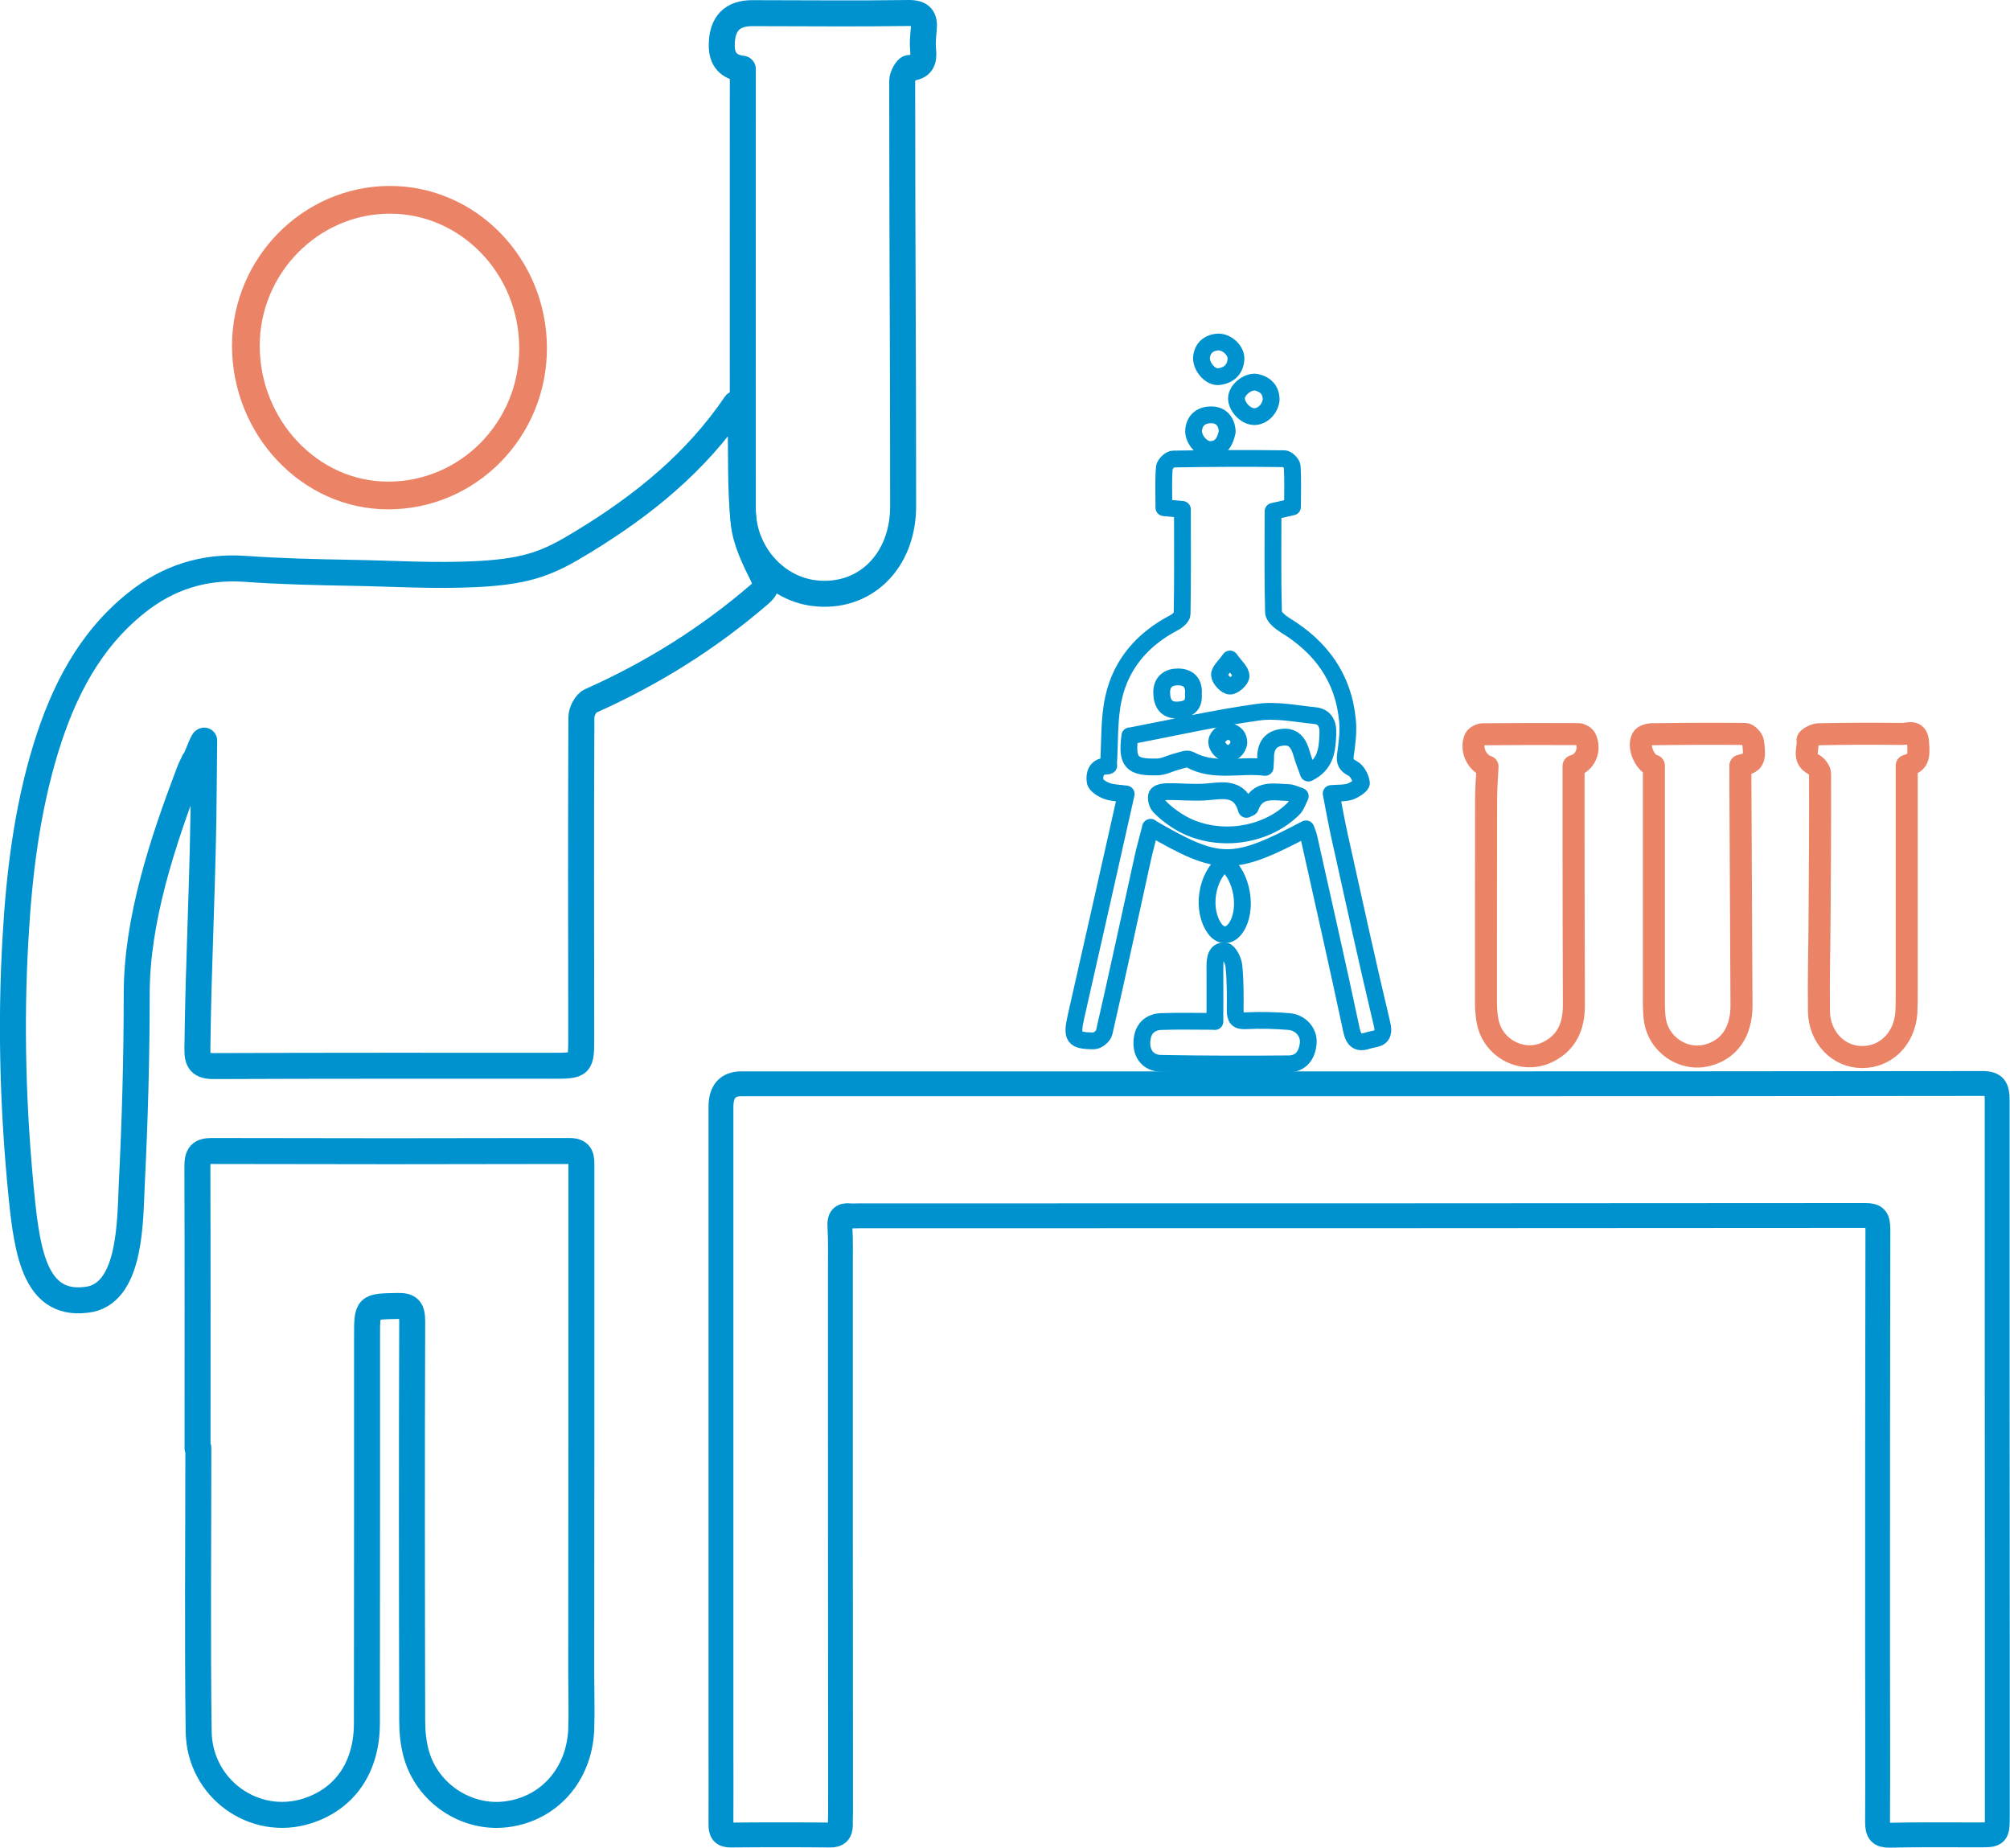 <?xml version="1.0" encoding="UTF-8"?>
<svg id="Layer_2" data-name="Layer 2" xmlns="http://www.w3.org/2000/svg" viewBox="0 0 126.88 116.61">
  <defs>
    <style>
      .cls-1 {
        stroke-width: 1.39px;
      }

      .cls-1, .cls-2 {
        stroke: #eb8467;
      }

      .cls-1, .cls-2, .cls-3, .cls-4, .cls-5 {
        fill: none;
        stroke-linejoin: round;
      }

      .cls-2 {
        stroke-width: 1.75px;
      }

      .cls-3 {
        stroke-width: 1.57px;
      }

      .cls-3, .cls-4, .cls-5 {
        stroke: #0092ce;
      }

      .cls-4 {
        stroke-width: 1.64px;
      }

      .cls-5 {
        stroke-width: 1.06px;
      }
    </style>
  </defs>
  <g id="Layer_1-2" data-name="Layer 1">
    <g>
      <path class="cls-3" d="m85.82,68.4c13.11,0,26.22,0,39.33-.02.76,0,.92.29.92,1.05,0,11.42,0,22.84.01,34.26,0,3.6,0,7.21,0,10.81,0,1.29,0,1.3-1.14,1.3-1.89,0-3.78-.02-5.66.02-.6.01-.76-.19-.76-.83.02-3.6,0-7.21,0-10.81,0-8.86,0-17.73.02-26.59,0-.69-.15-.88-.79-.88-21.16.02-42.32.02-63.48.02-.21,0-.42.02-.63,0-.47-.05-.66.13-.62.69.05.87.03,1.74.03,2.61,0,11.45,0,22.9.01,34.35,0,.26-.02.52-.01.78,0,.48-.19.65-.63.65-2.1-.02-4.2-.02-6.29,0-.5,0-.63-.2-.62-.71.01-1.6,0-3.2,0-4.79,0-13.48,0-26.97,0-40.45q0-1.46,1.28-1.46c13.01,0,26.01,0,39.02,0Z"/>
      <path class="cls-4" d="m12.25,48.04c-.11.24-.23.47-.32.71-1.68,4.43-3.3,9.31-3.3,13.97,0,4.01-.11,7.93-.31,11.99-.11,2.24-.03,6.71-2.6,7.28-3.46.64-3.99-2.85-4.36-6.49-.54-5.42-.7-10.86-.38-16.31.23-4.05.72-8.06,1.91-11.95,1.1-3.58,2.75-6.82,5.7-9.18,2.02-1.62,4.29-2.34,6.87-2.16,2.23.16,4.46.21,6.7.25,2.55.04,5.19.22,7.99.08,3.33-.18,4.55-.75,6.71-2.07,3.72-2.27,7.07-4.97,9.57-8.66.03-.04.11-.05.32-.14,0,.43,0,.79,0,1.16.05,2.17-.03,4.35.2,6.5.12,1.14.68,2.27,1.2,3.32.28.57.25.78-.21,1.17-3.24,2.79-6.8,5.01-10.67,6.73-.29.13-.57.67-.57,1.02-.03,6.71-.02,13.42-.01,20.13,0,1.86.01,1.87-1.82,1.87-7.12,0-14.24-.01-21.36.02-.86,0-1.06-.28-1.05-1.1.06-5.51.37-10.95.4-16.46,0-.51.03-2.47.03-2.98-.11-.03-.54,1.33-.65,1.31Z"/>
      <path class="cls-4" d="m12.47,91.4c0-5.93.01-11.87-.01-17.8,0-.72.2-.96.9-.96,7.53.02,15.06.02,22.6,0,.78,0,.74.47.74,1.02,0,10.67,0,21.33-.01,32,0,1.17.04,2.34,0,3.5-.13,2.86-2.04,5-4.72,5.34-2.51.32-5-1.31-5.69-3.8-.19-.67-.26-1.4-.26-2.11-.02-8.4-.03-16.79,0-25.19,0-.78-.19-1-.94-.98-1.9.04-1.91,0-1.91,1.92,0,8.14,0,16.28-.01,24.41,0,2.79-1.39,4.78-3.77,5.54-3.33,1.06-6.8-1.4-6.85-5.01-.08-5.96-.02-11.93-.02-17.9,0,0-.02,0-.03,0Z"/>
      <path class="cls-2" d="m15.52,21.83c0-5.05,4.08-9.2,9.06-9.22,4.98-.02,9.05,4.17,9.07,9.33.02,5.16-4.09,9.34-9.16,9.33-4.91,0-8.96-4.27-8.97-9.44Z"/>
      <path class="cls-4" d="m46.88,4.34q-1.34-.15-1.32-1.51.02-2.01,1.94-2c3.28,0,6.55.04,9.83-.01.83-.01,1.06.3.98,1.06-.04.42-.08.85-.04,1.26.07.7-.08,1.1-.87,1.15-.17,0-.45.53-.45.82,0,5.41.02,10.82.04,16.24.01,3.53.02,7.06.02,10.6,0,3.5-2.46,5.88-5.64,5.48-2.51-.32-4.48-2.62-4.48-5.31-.01-8.88,0-17.76,0-26.64,0-.38,0-.76,0-1.13Z"/>
      <g>
        <path class="cls-1" d="m120.36,48.33c0,4.78,0,9.5,0,14.22,0,.45,0,.9-.02,1.34-.11,1.65-1.29,2.83-2.8,2.82-1.49,0-2.7-1.24-2.72-2.9-.03-1.99.03-3.97.04-5.96.02-3.01.04-6.01.03-9.02,0-.2-.22-.49-.41-.59-.71-.37-.31-1.01-.38-1.53-.01-.1.44-.37.69-.37,1.76-.04,3.53-.04,5.29-.02.37,0,.92-.28.99.48.1,1.05-.01,1.32-.71,1.52Z"/>
        <path class="cls-1" d="m104.38,48.33c-.55-.17-1.01-1.2-.71-1.74.08-.15.36-.24.55-.25,1.98-.03,3.96-.04,5.94-.02.17,0,.47.31.5.51.15,1.15.06,1.29-.8,1.49,0,.25,0,.52,0,.78.02,4.79.05,9.59.07,14.38,0,1.65-.79,2.77-2.16,3.12-1.55.39-3.14-.71-3.32-2.35-.07-.61-.05-1.24-.05-1.86,0-4.67,0-9.34,0-14.07Z"/>
        <path class="cls-1" d="m93.9,48.39c-.69-.26-1.07-1.09-.8-1.76.06-.15.33-.29.51-.29,2-.02,4.01-.02,6.02-.01.15,0,.38.13.45.26.35.72-.01,1.55-.75,1.75,0,1.63,0,3.27,0,4.9,0,3.4.01,6.81.02,10.21,0,1.33-.45,2.37-1.68,2.96-1.52.73-3.38-.19-3.75-1.88-.09-.43-.12-.89-.12-1.33,0-4.28,0-8.55.01-12.83,0-.67.06-1.33.09-1.99Z"/>
      </g>
      <g>
        <path class="cls-5" d="m72.63,52.21c-.16.63-.33,1.23-.47,1.84-.82,3.7-1.61,7.41-2.46,11.11-.05.23-.42.53-.64.53-1.31,0-1.43-.23-1.14-1.52,1.06-4.65,2.1-9.31,3.17-14.06-.42-.06-.85-.06-1.22-.19-.29-.11-.7-.36-.74-.6-.07-.44.06-.95.69-.97.11,0,.22-.05.15-.03.1-1.47.02-2.91.32-4.26.48-2.18,1.86-3.73,3.8-4.75.22-.11.52-.36.53-.55.04-2.2.02-4.4.02-6.61-.42-.04-.75-.07-1.17-.11,0-.87-.04-1.71.03-2.54.02-.2.36-.53.55-.53,2.34-.04,4.69-.05,7.03-.02.17,0,.48.31.49.49.05.84.02,1.68.02,2.55-.44.1-.81.19-1.23.28,0,2.14-.03,4.25.03,6.37,0,.28.42.62.72.81,2.25,1.37,3.7,3.3,3.95,6.03.07.71-.03,1.45-.13,2.16-.06.46.05.65.46.86.27.14.51.58.55.91.02.16-.44.45-.72.55-.33.11-.71.08-1.19.12.18.95.34,1.82.53,2.69.88,3.96,1.74,7.92,2.68,11.86.24,1-.41.88-.89,1.04-.59.2-.89.04-1.04-.67-.86-4.05-1.78-8.09-2.68-12.13-.04-.19-.12-.37-.19-.56-4.63,2.44-5.49,2.43-9.82-.09Zm-1.31-5.77c-.21,1.64.08,2.01,1.75,1.96.4-.01.79-.23,1.19-.33.28-.07.65-.24.85-.13,1.53.84,3.15.29,4.75.49.01-.24.03-.38.03-.51-.02-.72.21-1.26.98-1.38.78-.13,1.11.35,1.3,1.04.11.41.28.79.42,1.21,1.12-.55,1.19-1.48,1.23-2.47.03-.67-.2-1.1-.84-1.16-1.2-.12-2.43-.38-3.59-.21-2.67.37-5.3.97-8.07,1.5Zm7.36,4.64c-.44-1.53-1.61-1.15-2.7-1.09-.76.04-1.53-.04-2.3-.03-.23,0-.57.06-.65.21-.09.16,0,.54.13.69.3.34.67.62,1.04.87,2.22,1.51,5.55,1.21,7.45-.69.2-.2.29-.52.43-.79-.25-.08-.5-.22-.76-.23-.91-.02-1.94-.31-2.39.93-.01.04-.09.05-.24.11Zm-3.35-7.26c.07-.73-.31-1.1-.98-1.1-.58,0-1.03.3-1.02,1,.01.68.3,1.12,1.01,1.09.59-.02,1.06-.23.99-.99Zm2.31-2.23c-.32.46-.68.75-.66,1.01.02.27.41.69.66.7.24.01.71-.41.7-.64,0-.3-.37-.6-.7-1.07Z"/>
        <path class="cls-5" d="m76.69,64.47c0-1.23.01-2.36,0-3.48,0-.51.08-1.03.65-.97.22.02.52.6.55.95.09.92.09,1.85.08,2.78,0,.53.15.7.69.67.9-.05,1.81-.02,2.7.05.75.06,1.29.69,1.22,1.38-.07.74-.46,1.29-1.24,1.29-2.68.02-5.36.02-8.04-.03-.81-.01-1.26-.59-1.22-1.37.04-.8.49-1.24,1.23-1.27,1.09-.04,2.18-.01,3.37-.01Z"/>
        <path class="cls-5" d="m77.31,54.43c1.12.84,1.48,2.99.7,4.13-.38.55-.94.58-1.32.06-.87-1.18-.55-3.32.62-4.19Z"/>
        <path class="cls-5" d="m75.84,22.62c.03-.58.37-.96.98-1.03.58-.07,1.23.51,1.2,1.07-.04.68-.46,1.03-1.08,1.11-.5.06-1.08-.55-1.1-1.16Z"/>
        <path class="cls-5" d="m80.24,25.25c-.08.65-.67,1.13-1.2,1.03-.54-.09-1.06-.75-.98-1.24.08-.51.77-1.02,1.27-.91.59.14.92.52.91,1.11Z"/>
        <path class="cls-5" d="m78.2,46.88c-.05.41-.43.72-.77.66-.35-.06-.68-.48-.62-.79.05-.32.49-.65.81-.58.38.09.59.33.58.71Z"/>
        <path class="cls-5" d="m77.47,27.24c-.13.63-.39,1.12-1.08,1.13-.53.01-1.11-.69-1.04-1.26.08-.67.56-.94,1.13-.93.61.01.95.42.99,1.05Z"/>
      </g>
    </g>
  </g>
</svg>